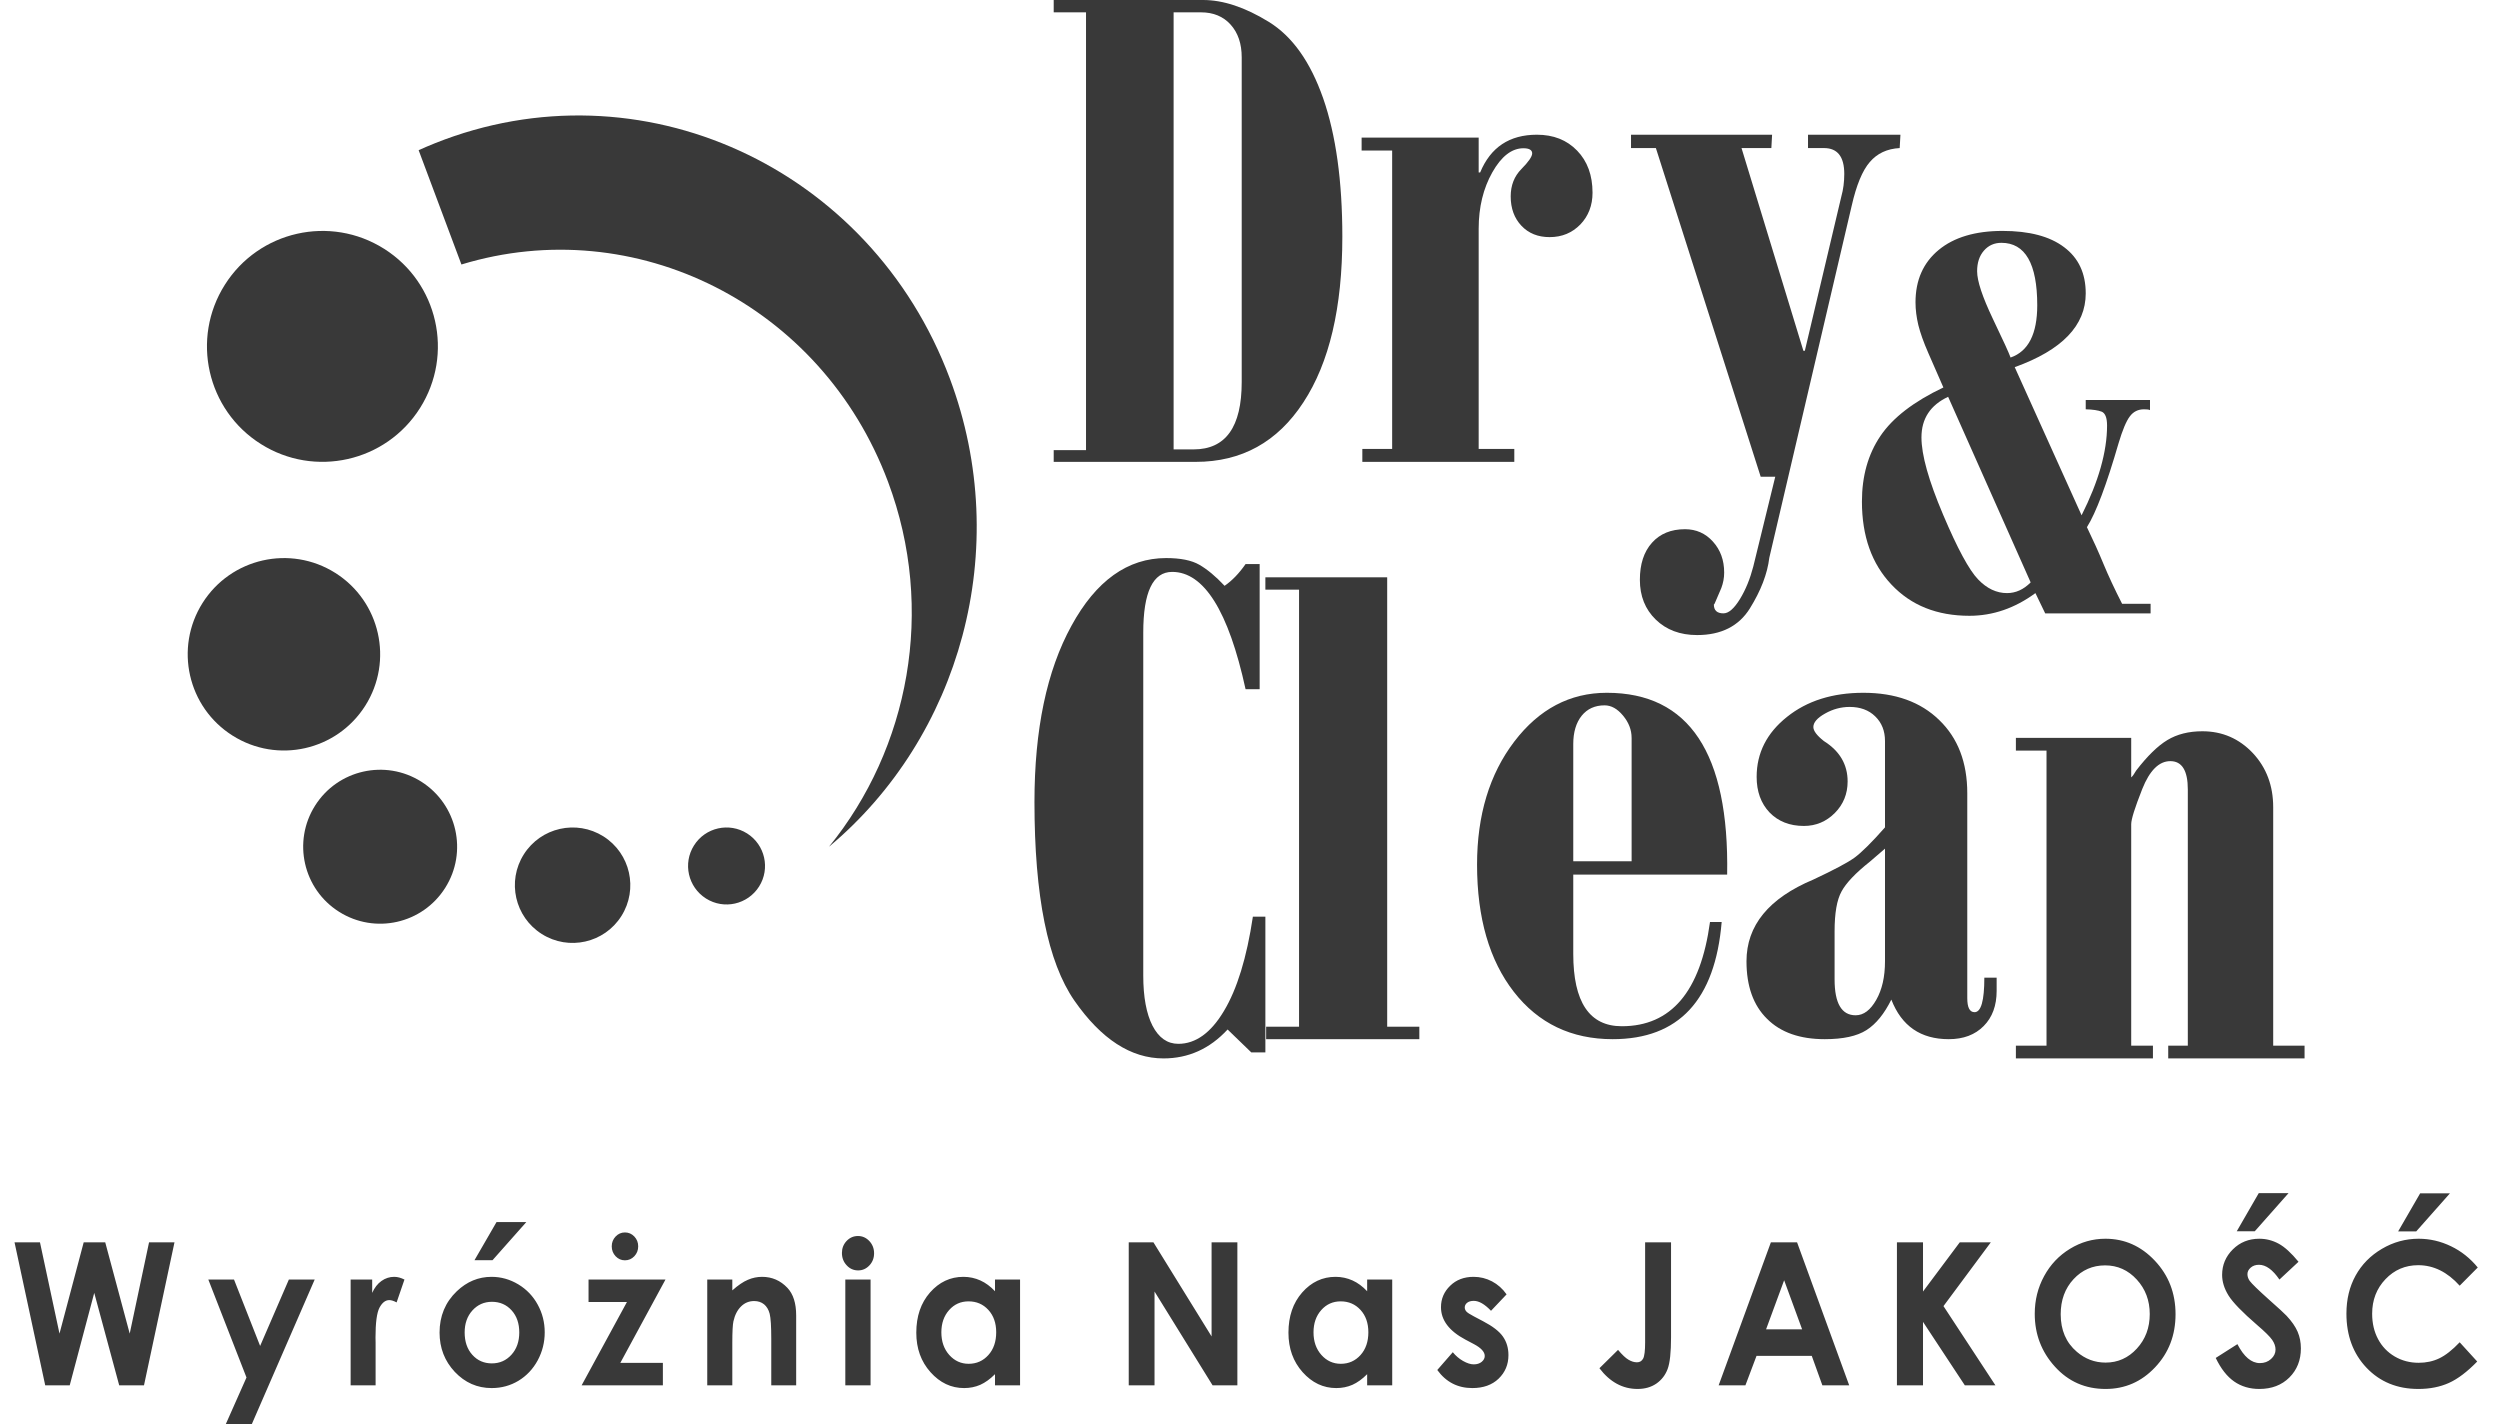 <?xml version="1.0" encoding="UTF-8"?>
<svg width="79px" height="45px" viewBox="0 0 79 45" version="1.1" xmlns="http://www.w3.org/2000/svg" xmlns:xlink="http://www.w3.org/1999/xlink">
    <title>Dry - logo</title>
    <g id="Home" stroke="none" stroke-width="1" fill="none" fill-rule="evenodd" opacity="0.843">
        <g id="Group-2" transform="translate(0.459, 0)" fill="#141414">
            <path d="M0,39.257 L0.804,39.257 L1.421,42.142 L2.186,39.257 L2.866,39.257 L3.64,42.142 L4.251,39.257 L5.055,39.257 L4.091,43.777 L3.308,43.777 L2.519,40.855 L1.744,43.777 L0.97,43.777 L0,39.257 Z M6.124,40.434 L6.936,40.434 L7.761,42.532 L8.669,40.434 L9.485,40.434 L7.499,45 L6.677,45 L7.33,43.529 L6.124,40.434 Z M10.621,40.434 L11.302,40.434 L11.302,40.855 C11.376,40.69 11.474,40.564 11.596,40.478 C11.718,40.391 11.853,40.348 11.999,40.348 C12.101,40.348 12.208,40.377 12.322,40.434 L12.074,41.156 C11.981,41.107 11.904,41.083 11.843,41.083 C11.721,41.083 11.618,41.163 11.533,41.322 C11.449,41.482 11.407,41.795 11.407,42.263 L11.41,42.425 L11.41,43.777 L10.621,43.777 L10.621,40.434 Z M15.074,40.348 C15.373,40.348 15.654,40.427 15.918,40.585 C16.18,40.742 16.386,40.957 16.533,41.227 C16.681,41.497 16.754,41.789 16.754,42.102 C16.754,42.418 16.68,42.713 16.532,42.988 C16.383,43.262 16.181,43.476 15.925,43.632 C15.668,43.786 15.386,43.863 15.077,43.863 C14.622,43.863 14.235,43.692 13.913,43.352 C13.593,43.011 13.431,42.597 13.431,42.109 C13.431,41.586 13.613,41.151 13.976,40.803 C14.294,40.5 14.66,40.348 15.074,40.348 Z M15.086,41.137 C14.839,41.137 14.633,41.229 14.469,41.41 C14.305,41.592 14.224,41.823 14.224,42.105 C14.224,42.397 14.304,42.632 14.467,42.813 C14.629,42.993 14.834,43.083 15.083,43.083 C15.331,43.083 15.538,42.992 15.703,42.809 C15.868,42.627 15.95,42.393 15.95,42.105 C15.95,41.819 15.87,41.586 15.708,41.407 C15.545,41.227 15.338,41.137 15.086,41.137 Z M15.231,38.618 L16.172,38.618 L15.105,39.822 L14.535,39.822 L15.231,38.618 Z M18.139,40.434 L20.57,40.434 L19.143,43.067 L20.488,43.067 L20.488,43.777 L17.92,43.777 L19.352,41.144 L18.139,41.144 L18.139,40.434 Z M19.289,38.945 C19.405,38.945 19.504,38.988 19.586,39.074 C19.667,39.16 19.708,39.262 19.708,39.384 C19.708,39.507 19.667,39.61 19.586,39.697 C19.504,39.783 19.405,39.826 19.289,39.826 C19.174,39.826 19.076,39.783 18.994,39.697 C18.913,39.61 18.872,39.507 18.872,39.384 C18.872,39.262 18.913,39.16 18.994,39.074 C19.076,38.988 19.174,38.945 19.289,38.945 Z M21.89,40.434 L22.682,40.434 L22.682,40.776 C22.863,40.615 23.026,40.504 23.173,40.442 C23.319,40.379 23.469,40.348 23.622,40.348 C23.937,40.348 24.203,40.464 24.423,40.696 C24.608,40.892 24.7,41.182 24.7,41.569 L24.7,43.777 L23.913,43.777 L23.913,42.312 C23.913,41.913 23.896,41.647 23.863,41.516 C23.829,41.385 23.769,41.285 23.685,41.216 C23.6,41.148 23.497,41.113 23.373,41.113 C23.21,41.113 23.073,41.17 22.957,41.284 C22.842,41.398 22.761,41.555 22.717,41.755 C22.694,41.86 22.682,42.087 22.682,42.435 L22.682,43.777 L21.89,43.777 L21.89,40.434 Z M26.653,39.058 C26.792,39.058 26.912,39.111 27.012,39.217 C27.112,39.324 27.162,39.453 27.162,39.604 C27.162,39.754 27.113,39.882 27.014,39.987 C26.914,40.093 26.796,40.145 26.658,40.145 C26.516,40.145 26.395,40.092 26.296,39.984 C26.195,39.877 26.146,39.746 26.146,39.593 C26.146,39.445 26.195,39.319 26.294,39.214 C26.393,39.11 26.512,39.058 26.653,39.058 Z M26.253,40.434 L27.051,40.434 L27.051,43.777 L26.253,43.777 L26.253,40.434 Z M30.983,40.434 L31.775,40.434 L31.775,43.777 L30.983,43.777 L30.983,43.424 C30.828,43.58 30.672,43.691 30.516,43.761 C30.359,43.829 30.19,43.863 30.007,43.863 C29.597,43.863 29.244,43.696 28.945,43.361 C28.645,43.026 28.496,42.61 28.496,42.112 C28.496,41.596 28.64,41.173 28.929,40.843 C29.219,40.514 29.57,40.348 29.984,40.348 C30.174,40.348 30.353,40.387 30.52,40.462 C30.687,40.537 30.841,40.652 30.983,40.803 L30.983,40.434 Z M30.147,41.123 C29.901,41.123 29.696,41.214 29.533,41.398 C29.37,41.581 29.288,41.816 29.288,42.102 C29.288,42.392 29.371,42.629 29.537,42.816 C29.703,43.002 29.908,43.096 30.15,43.096 C30.401,43.096 30.608,43.003 30.773,42.82 C30.938,42.637 31.021,42.397 31.021,42.099 C31.021,41.809 30.938,41.573 30.773,41.393 C30.608,41.213 30.4,41.123 30.147,41.123 Z M35.209,39.257 L35.989,39.257 L37.827,42.231 L37.827,39.257 L38.642,39.257 L38.642,43.777 L37.859,43.777 L36.024,40.812 L36.024,43.777 L35.209,43.777 L35.209,39.257 Z M42.743,40.434 L43.535,40.434 L43.535,43.777 L42.743,43.777 L42.743,43.424 C42.588,43.58 42.432,43.691 42.276,43.761 C42.119,43.829 41.95,43.863 41.767,43.863 C41.357,43.863 41.004,43.696 40.704,43.361 C40.405,43.026 40.256,42.61 40.256,42.112 C40.256,41.596 40.4,41.173 40.689,40.843 C40.979,40.514 41.331,40.348 41.744,40.348 C41.934,40.348 42.113,40.387 42.28,40.462 C42.447,40.537 42.601,40.652 42.743,40.803 L42.743,40.434 Z M41.907,41.123 C41.661,41.123 41.456,41.214 41.293,41.398 C41.13,41.581 41.048,41.816 41.048,42.102 C41.048,42.392 41.131,42.629 41.297,42.816 C41.463,43.002 41.667,43.096 41.91,43.096 C42.161,43.096 42.368,43.003 42.533,42.82 C42.698,42.637 42.781,42.397 42.781,42.099 C42.781,41.809 42.698,41.573 42.533,41.393 C42.368,41.213 42.159,41.123 41.907,41.123 Z M47.149,40.902 L46.657,41.421 C46.457,41.212 46.276,41.107 46.113,41.107 C46.024,41.107 45.953,41.127 45.903,41.167 C45.853,41.207 45.827,41.257 45.827,41.316 C45.827,41.361 45.844,41.403 45.876,41.441 C45.907,41.478 45.987,41.53 46.113,41.596 L46.403,41.749 C46.711,41.91 46.921,42.072 47.035,42.238 C47.15,42.403 47.208,42.598 47.208,42.822 C47.208,43.119 47.104,43.366 46.897,43.566 C46.691,43.764 46.413,43.863 46.067,43.863 C45.604,43.863 45.236,43.673 44.959,43.292 L45.449,42.73 C45.542,42.844 45.651,42.937 45.776,43.008 C45.901,43.078 46.013,43.114 46.11,43.114 C46.215,43.114 46.299,43.087 46.363,43.034 C46.427,42.98 46.459,42.919 46.459,42.849 C46.459,42.72 46.344,42.594 46.113,42.472 L45.845,42.33 C45.332,42.057 45.076,41.716 45.076,41.307 C45.076,41.043 45.173,40.817 45.366,40.63 C45.558,40.442 45.806,40.348 46.107,40.348 C46.313,40.348 46.506,40.396 46.688,40.491 C46.869,40.587 47.024,40.723 47.149,40.902 Z M51.527,39.257 L52.346,39.257 L52.346,42.257 C52.346,42.734 52.31,43.068 52.238,43.261 C52.166,43.453 52.048,43.606 51.883,43.721 C51.718,43.834 51.52,43.891 51.288,43.891 C50.817,43.891 50.415,43.673 50.083,43.236 L50.671,42.656 C50.801,42.811 50.912,42.916 51.003,42.968 C51.094,43.022 51.183,43.049 51.269,43.049 C51.356,43.049 51.421,43.011 51.464,42.932 C51.506,42.854 51.527,42.683 51.527,42.419 L51.527,39.257 Z M55.501,39.257 L56.328,39.257 L57.976,43.777 L57.128,43.777 L56.793,42.846 L55.047,42.846 L54.696,43.777 L53.85,43.777 L55.501,39.257 Z M55.92,40.456 L55.349,42.007 L56.488,42.007 L55.92,40.456 Z M59.484,39.257 L60.308,39.257 L60.308,40.812 L61.47,39.257 L62.451,39.257 L60.955,41.273 L62.597,43.777 L61.63,43.777 L60.308,41.771 L60.308,43.777 L59.484,43.777 L59.484,39.257 Z M66.072,39.144 C66.678,39.144 67.199,39.376 67.634,39.838 C68.071,40.302 68.288,40.866 68.288,41.531 C68.288,42.19 68.074,42.75 67.643,43.206 C67.213,43.663 66.691,43.891 66.078,43.891 C65.436,43.891 64.902,43.657 64.477,43.187 C64.051,42.718 63.839,42.161 63.839,41.516 C63.839,41.084 63.938,40.687 64.136,40.324 C64.333,39.961 64.606,39.673 64.953,39.462 C65.299,39.25 65.672,39.144 66.072,39.144 Z M66.064,39.986 C65.667,39.986 65.335,40.131 65.065,40.422 C64.795,40.713 64.659,41.083 64.659,41.531 C64.659,42.031 64.829,42.427 65.169,42.717 C65.434,42.944 65.736,43.058 66.078,43.058 C66.465,43.058 66.794,42.911 67.065,42.616 C67.337,42.32 67.473,41.958 67.473,41.525 C67.473,41.095 67.336,40.731 67.062,40.433 C66.789,40.135 66.455,39.986 66.064,39.986 Z M72.174,39.872 L71.571,40.434 C71.359,40.123 71.144,39.967 70.924,39.967 C70.818,39.967 70.73,39.998 70.662,40.058 C70.594,40.118 70.56,40.186 70.56,40.262 C70.56,40.338 70.584,40.41 70.633,40.478 C70.7,40.567 70.898,40.761 71.23,41.058 C71.541,41.333 71.729,41.506 71.795,41.577 C71.96,41.753 72.077,41.922 72.146,42.083 C72.215,42.244 72.249,42.419 72.249,42.61 C72.249,42.98 72.128,43.287 71.885,43.529 C71.643,43.77 71.326,43.891 70.936,43.891 C70.631,43.891 70.366,43.812 70.14,43.655 C69.913,43.496 69.72,43.249 69.558,42.911 L70.243,42.475 C70.449,42.874 70.686,43.074 70.953,43.074 C71.093,43.074 71.211,43.031 71.306,42.944 C71.401,42.859 71.448,42.759 71.448,42.647 C71.448,42.544 71.412,42.442 71.341,42.339 C71.269,42.236 71.111,42.08 70.866,41.87 C70.4,41.468 70.099,41.157 69.963,40.939 C69.828,40.721 69.76,40.504 69.76,40.287 C69.76,39.973 69.873,39.705 70.099,39.48 C70.325,39.256 70.604,39.144 70.936,39.144 C71.15,39.144 71.353,39.196 71.546,39.3 C71.739,39.405 71.948,39.596 72.174,39.872 Z M70.918,37.703 L71.859,37.703 L70.793,38.907 L70.223,38.907 L70.918,37.703 Z M77.838,40.053 L77.267,40.628 C76.879,40.196 76.442,39.98 75.957,39.98 C75.547,39.98 75.202,40.128 74.922,40.422 C74.641,40.717 74.501,41.081 74.501,41.513 C74.501,41.814 74.563,42.081 74.687,42.314 C74.811,42.548 74.987,42.732 75.214,42.865 C75.441,42.998 75.694,43.064 75.971,43.064 C76.208,43.064 76.425,43.018 76.621,42.924 C76.817,42.831 77.033,42.662 77.267,42.416 L77.821,43.024 C77.504,43.35 77.205,43.576 76.924,43.702 C76.642,43.828 76.321,43.891 75.959,43.891 C75.294,43.891 74.749,43.668 74.324,43.222 C73.901,42.777 73.688,42.206 73.688,41.51 C73.688,41.059 73.785,40.658 73.978,40.308 C74.171,39.958 74.447,39.677 74.808,39.464 C75.168,39.251 75.556,39.144 75.971,39.144 C76.325,39.144 76.665,39.223 76.992,39.381 C77.319,39.538 77.601,39.763 77.838,40.053 Z M76.018,37.709 L76.959,37.709 L75.893,38.913 L75.322,38.913 L76.018,37.709 Z" id="Fill-18"></path>
            <path d="M12.77,4.746 C12.939,4.67 13.11,4.596 13.284,4.527 C19.763,1.938 27.05,5.267 29.556,11.962 C31.576,17.36 29.871,23.302 25.737,26.757 C28.261,23.658 29.117,19.269 27.603,15.225 C25.505,9.619 19.606,6.688 14.122,8.358 L12.77,4.746 Z" id="Fill-19"></path>
            <path d="M11.084,22.3 C11.981,20.88 11.557,19.002 10.137,18.105 C8.717,17.209 6.84,17.633 5.943,19.052 C5.046,20.472 5.47,22.349 6.89,23.245 C8.309,24.143 10.186,23.719 11.084,22.3" id="Fill-20"></path>
            <path d="M13.61,28.055 C14.328,26.92 13.988,25.419 12.853,24.7 C11.717,23.983 10.215,24.322 9.498,25.457 C8.78,26.593 9.12,28.096 10.255,28.812 C11.391,29.531 12.893,29.192 13.61,28.055" id="Fill-21"></path>
            <path d="M19.177,28.947 C19.715,28.095 19.461,26.969 18.61,26.43 C17.758,25.893 16.631,26.147 16.093,26.999 C15.555,27.85 15.809,28.977 16.662,29.515 C17.513,30.053 18.64,29.798 19.177,28.947" id="Fill-22"></path>
            <path d="M23.528,28.014 C23.887,27.446 23.716,26.695 23.15,26.337 C22.581,25.978 21.83,26.147 21.472,26.715 C21.113,27.282 21.283,28.034 21.851,28.393 C22.418,28.752 23.169,28.582 23.528,28.014" id="Fill-23"></path>
            <path d="M12.814,12.894 C13.89,11.19 13.382,8.938 11.679,7.862 C9.974,6.785 7.722,7.295 6.646,8.999 C5.569,10.701 6.077,12.954 7.782,14.03 C9.485,15.106 11.738,14.598 12.814,12.894" id="Fill-24"></path>
            <path d="M32.838,0 L37.557,0 C38.193,0 38.885,0.23 39.63,0.688 C40.379,1.147 40.95,1.954 41.354,3.109 C41.755,4.26 41.959,5.72 41.959,7.483 C41.959,9.723 41.547,11.467 40.726,12.717 C39.91,13.968 38.775,14.595 37.327,14.595 L32.838,14.595 L32.838,14.224 L33.859,14.224 L33.859,0.39 L32.838,0.39 L32.838,0 Z M36.627,0.39 L36.627,14.201 L37.259,14.201 C38.272,14.201 38.779,13.493 38.779,12.075 L38.779,1.812 C38.779,1.38 38.662,1.036 38.427,0.776 C38.197,0.52 37.883,0.39 37.493,0.39 L36.627,0.39 Z" id="Fill-25"></path>
            <path d="M46.267,4.348 L46.267,5.449 L46.314,5.449 C46.644,4.653 47.24,4.257 48.107,4.257 C48.629,4.257 49.053,4.423 49.378,4.76 C49.704,5.096 49.865,5.54 49.865,6.091 C49.865,6.491 49.735,6.828 49.48,7.093 C49.221,7.358 48.9,7.493 48.508,7.493 C48.142,7.493 47.844,7.374 47.617,7.133 C47.393,6.895 47.279,6.586 47.279,6.206 C47.279,5.857 47.393,5.568 47.617,5.342 C47.844,5.112 47.958,4.946 47.958,4.847 C47.958,4.74 47.864,4.685 47.68,4.685 C47.315,4.685 46.985,4.938 46.699,5.445 C46.413,5.952 46.267,6.546 46.267,7.228 L46.267,14.187 L47.393,14.187 L47.393,14.595 L42.591,14.595 L42.591,14.187 L43.533,14.187 L43.533,4.756 L42.568,4.756 L42.568,4.348 L46.267,4.348 Z" id="Fill-26"></path>
            <path d="M51.081,4.257 L55.539,4.257 L55.516,4.679 L54.573,4.679 L56.528,11.085 L56.574,11.085 L57.728,6.206 C57.789,5.989 57.82,5.75 57.82,5.496 C57.82,4.95 57.605,4.679 57.18,4.679 L56.674,4.679 L56.674,4.257 L59.595,4.257 L59.571,4.679 C59.173,4.7 58.859,4.848 58.628,5.119 C58.395,5.385 58.203,5.849 58.054,6.505 L55.451,17.626 C55.39,18.131 55.186,18.664 54.837,19.226 C54.489,19.784 53.933,20.068 53.17,20.068 C52.63,20.068 52.196,19.903 51.863,19.579 C51.529,19.255 51.361,18.836 51.361,18.323 C51.361,17.827 51.487,17.437 51.744,17.15 C51.997,16.867 52.346,16.723 52.787,16.723 C53.139,16.723 53.435,16.854 53.668,17.113 C53.906,17.376 54.025,17.7 54.025,18.094 C54.025,18.262 53.994,18.426 53.933,18.586 L53.73,19.058 C53.722,19.078 53.714,19.095 53.699,19.103 C53.699,19.288 53.799,19.382 54.002,19.382 C54.167,19.382 54.339,19.23 54.523,18.931 C54.707,18.631 54.845,18.286 54.945,17.901 L55.639,15.065 L55.179,15.065 L51.867,4.679 L51.081,4.679 L51.081,4.257 Z" id="Fill-27"></path>
            <path d="M64.17,19.384 L63.86,18.742 C63.212,19.218 62.516,19.459 61.775,19.459 C60.751,19.459 59.93,19.131 59.311,18.473 C58.688,17.815 58.378,16.941 58.378,15.85 C58.378,15.042 58.573,14.353 58.963,13.776 C59.352,13.2 60.016,12.689 60.952,12.244 L60.482,11.17 C60.326,10.816 60.22,10.515 60.16,10.271 C60.102,10.026 60.071,9.788 60.071,9.553 C60.071,8.851 60.317,8.3 60.802,7.899 C61.287,7.498 61.961,7.297 62.823,7.297 C63.662,7.297 64.313,7.467 64.767,7.811 C65.224,8.153 65.45,8.638 65.45,9.271 C65.45,10.286 64.703,11.063 63.206,11.602 L65.319,16.283 C65.856,15.218 66.124,14.271 66.124,13.447 C66.124,13.2 66.066,13.056 65.955,13.009 C65.843,12.965 65.674,12.94 65.45,12.934 L65.45,12.639 L67.481,12.639 L67.481,12.959 C67.442,12.94 67.379,12.934 67.293,12.934 C67.107,12.934 66.957,13.006 66.845,13.156 C66.73,13.306 66.612,13.591 66.488,14.005 C66.108,15.315 65.776,16.201 65.488,16.659 C65.686,17.069 65.862,17.458 66.015,17.83 C66.169,18.2 66.363,18.617 66.6,19.081 L67.5,19.081 L67.5,19.384 L64.17,19.384 Z M63.075,11.298 C63.637,11.104 63.918,10.553 63.918,9.647 C63.918,8.331 63.538,7.673 62.785,7.673 C62.561,7.673 62.376,7.755 62.232,7.921 C62.088,8.087 62.018,8.303 62.018,8.572 C62.018,8.88 62.184,9.378 62.513,10.07 C62.845,10.76 63.03,11.17 63.075,11.298 Z M63.71,18.404 L61.102,12.539 C60.54,12.802 60.259,13.228 60.259,13.823 C60.259,14.375 60.486,15.186 60.942,16.261 C61.395,17.332 61.766,18.015 62.047,18.307 C62.325,18.598 62.631,18.742 62.963,18.742 C63.238,18.742 63.487,18.629 63.71,18.404 L63.71,18.404 Z" id="Fill-28"></path>
            <path d="M39.082,33.256 L38.333,32.532 C37.769,33.143 37.093,33.446 36.307,33.446 C35.277,33.446 34.338,32.835 33.494,31.623 C32.65,30.406 32.23,28.312 32.23,25.344 C32.23,23.056 32.617,21.197 33.399,19.774 C34.178,18.347 35.179,17.635 36.389,17.635 C36.842,17.635 37.192,17.704 37.439,17.846 C37.69,17.991 37.954,18.209 38.238,18.512 C38.477,18.347 38.699,18.116 38.901,17.825 L39.346,17.825 L39.346,21.779 L38.901,21.779 C38.362,19.309 37.587,18.072 36.582,18.072 C35.973,18.072 35.668,18.71 35.668,19.992 L35.668,30.826 C35.668,31.506 35.767,32.035 35.961,32.415 C36.159,32.795 36.43,32.985 36.776,32.985 C37.324,32.985 37.806,32.638 38.218,31.946 C38.633,31.255 38.938,30.264 39.132,28.967 L39.527,28.967 L39.527,33.256 L39.082,33.256 Z" id="Fill-29"></path>
            <polygon id="Fill-30" points="39.527 18.243 43.376 18.243 43.376 32.444 44.392 32.444 44.392 32.838 39.551 32.838 39.551 32.444 40.591 32.444 40.591 18.633 39.527 18.633"></polygon>
            <path d="M53.577,29.135 L53.946,29.135 C53.738,31.602 52.59,32.838 50.502,32.838 C49.197,32.838 48.155,32.339 47.38,31.344 C46.606,30.35 46.216,29.008 46.216,27.322 C46.216,25.759 46.609,24.462 47.392,23.434 C48.174,22.408 49.149,21.892 50.317,21.892 C52.92,21.892 54.186,23.807 54.119,27.637 L49.256,27.637 L49.256,30.141 C49.256,31.667 49.767,32.429 50.789,32.429 C52.35,32.429 53.278,31.332 53.577,29.135 Z M51.1,27.215 L51.1,23.32 C51.1,23.062 51.009,22.829 50.828,22.612 C50.648,22.395 50.455,22.289 50.246,22.289 C49.94,22.289 49.7,22.399 49.523,22.616 C49.346,22.837 49.256,23.136 49.256,23.512 L49.256,27.215 L51.1,27.215 Z" id="Fill-31"></path>
            <path d="M59.107,26.145 L59.107,23.417 C59.107,23.098 59.005,22.839 58.798,22.638 C58.594,22.437 58.322,22.339 57.99,22.339 C57.718,22.339 57.458,22.409 57.213,22.548 C56.964,22.687 56.843,22.831 56.843,22.974 C56.843,23.093 56.952,23.241 57.175,23.417 C57.673,23.729 57.926,24.156 57.926,24.693 C57.926,25.087 57.79,25.419 57.522,25.69 C57.254,25.96 56.926,26.1 56.545,26.1 C56.092,26.1 55.733,25.956 55.458,25.673 C55.187,25.386 55.051,25.013 55.051,24.549 C55.051,23.795 55.371,23.163 56.009,22.655 C56.643,22.146 57.45,21.892 58.424,21.892 C59.431,21.892 60.231,22.179 60.82,22.753 C61.412,23.323 61.707,24.094 61.707,25.066 L61.707,31.542 C61.707,31.837 61.782,31.985 61.937,31.985 C62.144,31.985 62.246,31.62 62.246,30.894 L62.635,30.894 L62.635,31.312 C62.635,31.776 62.499,32.149 62.224,32.424 C61.952,32.699 61.586,32.838 61.122,32.838 C60.235,32.838 59.632,32.424 59.307,31.587 C59.084,32.038 58.824,32.358 58.522,32.551 C58.22,32.743 57.783,32.838 57.205,32.838 C56.417,32.838 55.809,32.625 55.379,32.194 C54.945,31.767 54.73,31.16 54.73,30.377 C54.73,29.245 55.435,28.384 56.843,27.794 C57.5,27.486 57.934,27.256 58.152,27.096 C58.367,26.936 58.688,26.621 59.107,26.145 Z M59.107,30.377 L59.107,26.817 L58.631,27.227 C58.175,27.588 57.877,27.904 57.733,28.171 C57.586,28.437 57.514,28.856 57.514,29.426 L57.514,30.951 C57.514,31.706 57.737,32.083 58.179,32.083 C58.432,32.083 58.647,31.919 58.831,31.595 C59.016,31.271 59.107,30.865 59.107,30.377 L59.107,30.377 Z" id="Fill-32"></path>
            <path d="M66.887,23.316 L66.887,24.565 C66.925,24.537 66.979,24.463 67.044,24.349 C67.397,23.891 67.724,23.57 68.03,23.386 C68.334,23.202 68.703,23.108 69.136,23.108 C69.766,23.108 70.296,23.339 70.73,23.797 C71.159,24.255 71.374,24.827 71.374,25.508 L71.374,33.043 L72.365,33.043 L72.365,33.446 L68.057,33.446 L68.057,33.043 L68.676,33.043 L68.676,24.945 C68.676,24.349 68.491,24.052 68.123,24.052 C67.766,24.052 67.47,24.346 67.236,24.933 C67.002,25.524 66.887,25.892 66.887,26.045 L66.887,33.043 L67.574,33.043 L67.574,33.446 L63.243,33.446 L63.243,33.043 L64.211,33.043 L64.211,23.719 L63.243,23.719 L63.243,23.316 L66.887,23.316 Z" id="Fill-33"></path>
        </g>
    </g>
</svg>